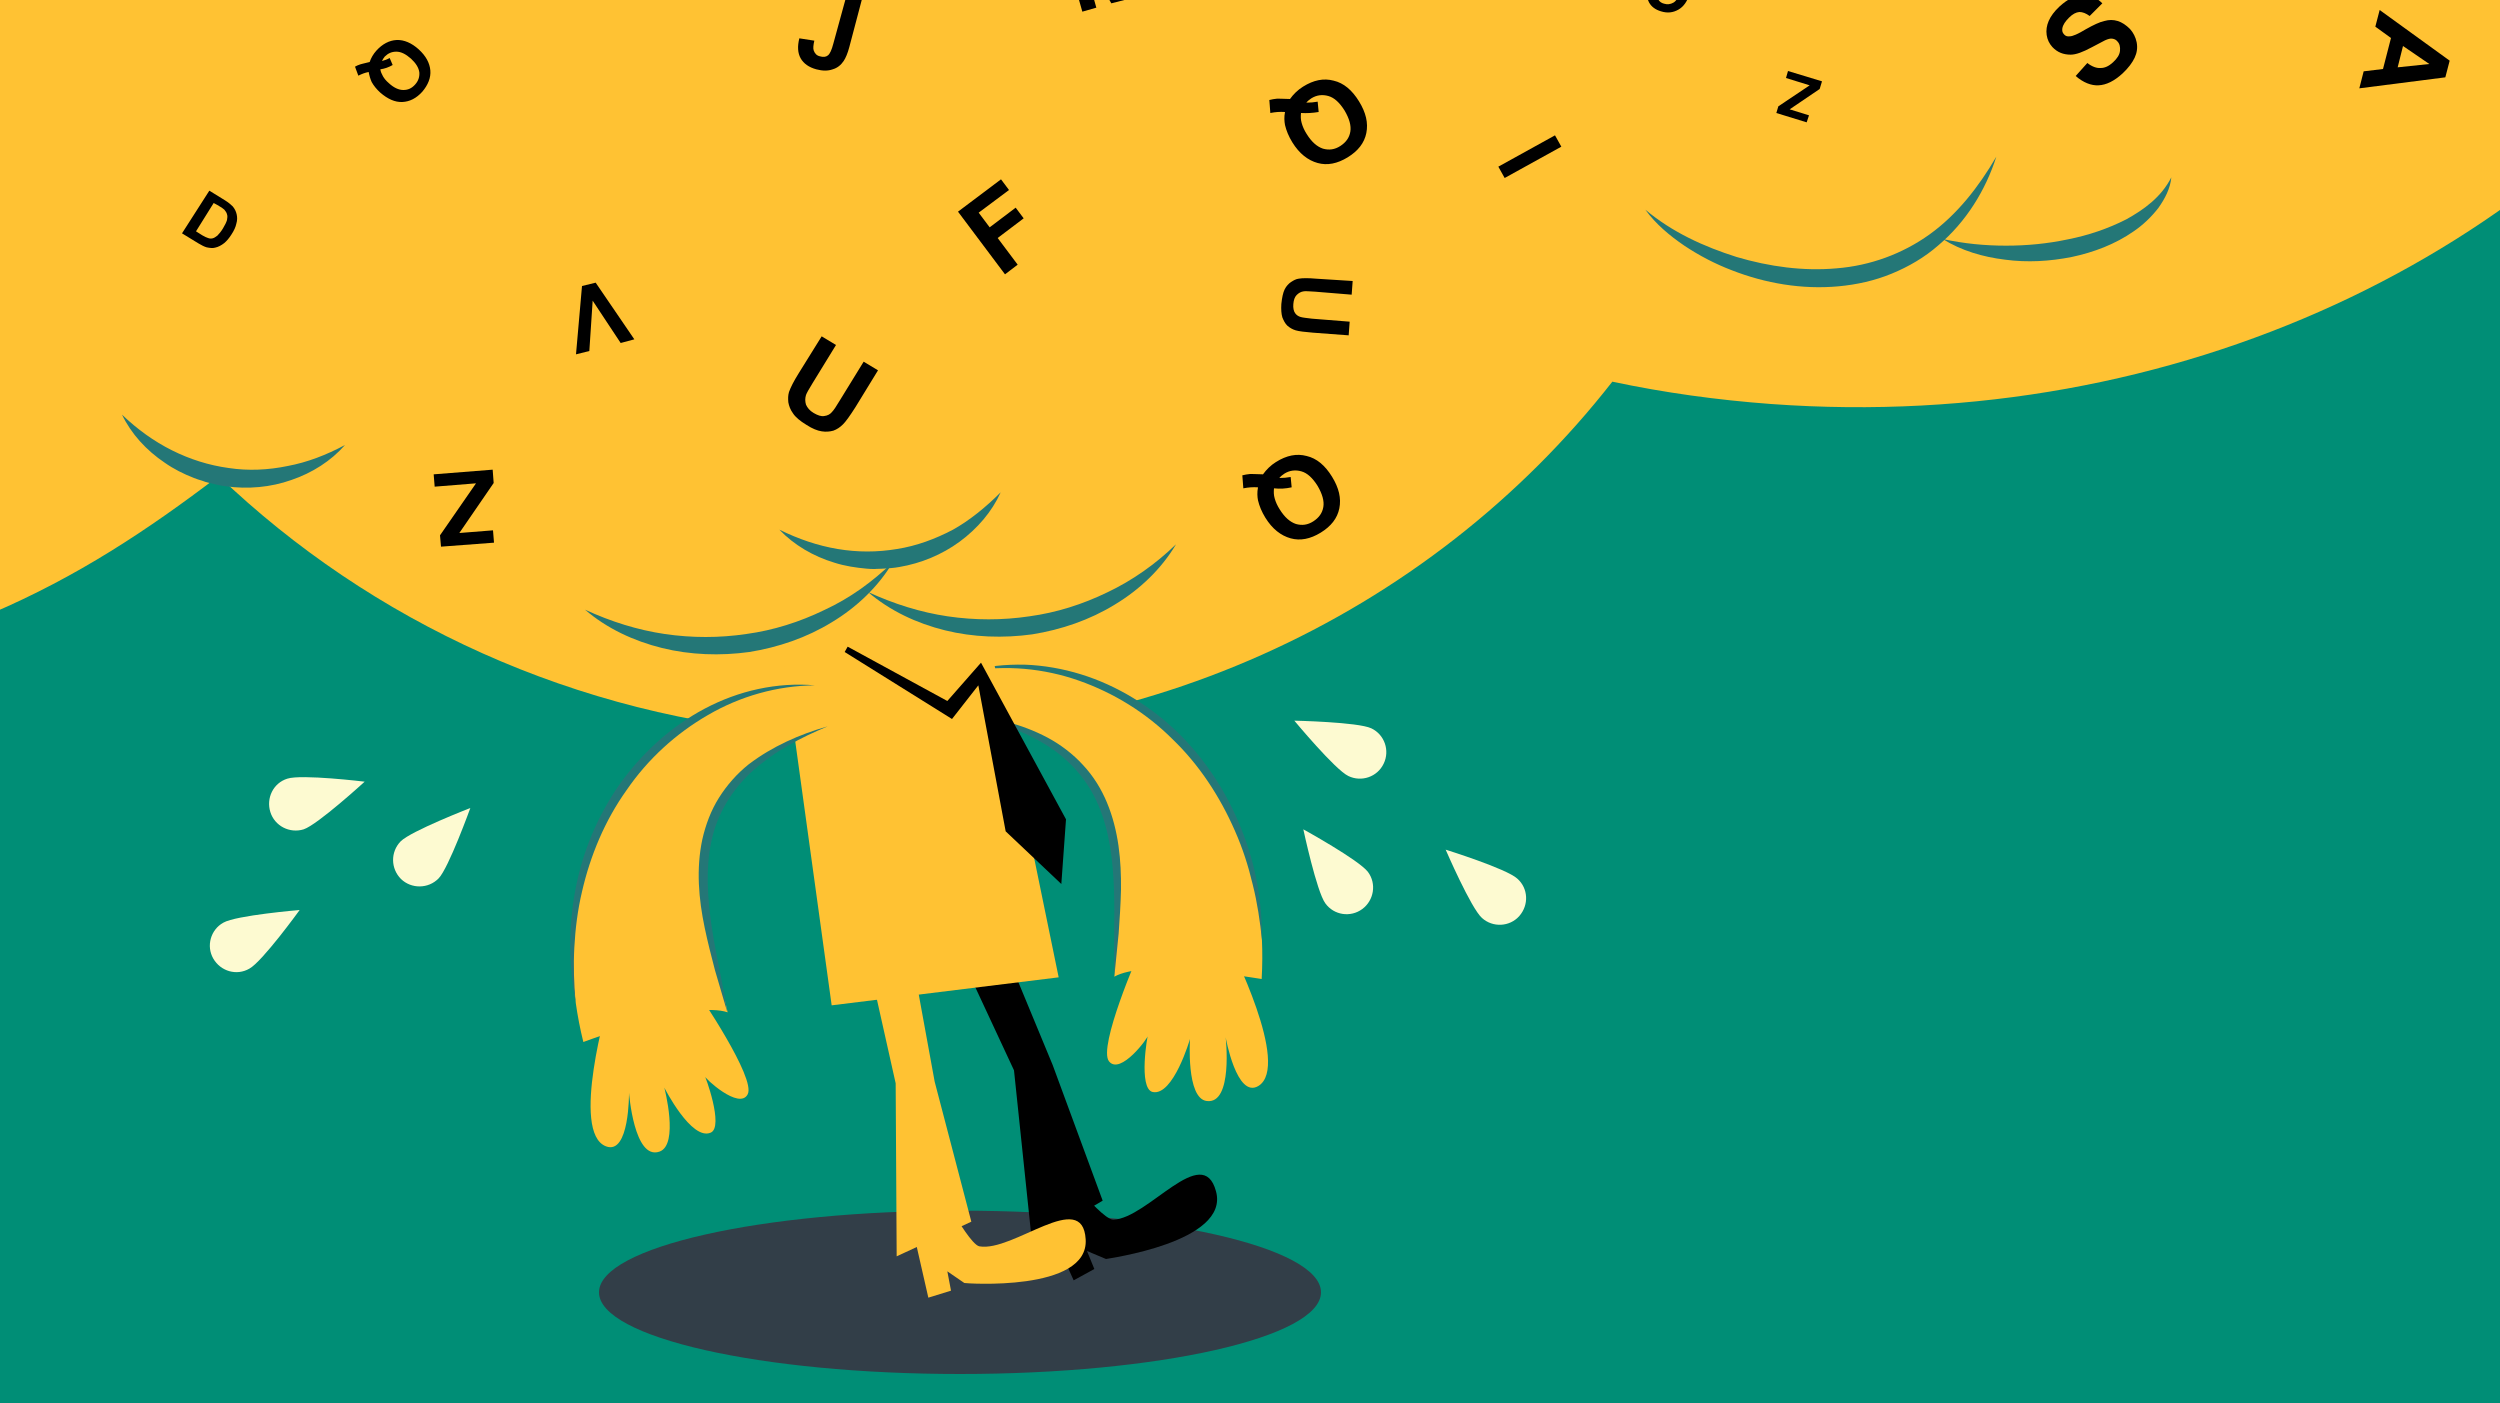 <?xml version="1.0" encoding="utf-8"?>
<!-- Generator: Adobe Illustrator 26.3.1, SVG Export Plug-In . SVG Version: 6.00 Build 0)  -->
<svg version="1.1" id="Layer_1" xmlns="http://www.w3.org/2000/svg" xmlns:xlink="http://www.w3.org/1999/xlink" x="0px" y="0px"
	 width="750px" height="421px" viewBox="0 0 750 421" style="enable-background:new 0 0 750 421;" xml:space="preserve">
<style type="text/css">
	.st0{fill:#008E76;}
	.st1{fill:#FFC233;}
	.st2{fill:#247777;}
	.st3{fill:#323E48;}
	.st4{fill:#FDFAD1;}
</style>
<rect x="-2.5" y="-498.9" class="st0" width="1087.2" height="951.3"/>
<path class="st1" d="M1084.7-498.9H-2.5V184c25.7-11,46.7-24.9,68.1-41.2c45.6,43.6,106.8,72.4,175.7,77.4
	c97.9,7.2,187.5-35.4,242.4-105.7c15.5,3.3,31.4,5.5,47.6,6.7c122,8.9,232.3-44.8,290.8-130.8c21.8,11.4,46,18.6,71.6,20.5
	c37.8,2.8,74-6.3,105.6-24.2c22.6,43.8,50,79.9,85.3,104.9V-498.9z"/>
<g>
	<g>
		<path class="st2" d="M651.4,53.2c-0.3,3.3-1.9,6.4-3.9,9.2c-2.1,2.7-4.6,5.1-7.4,7c-5.6,3.9-12,6.3-18.6,7.7
			c-6.6,1.3-13.3,1.7-20,0.8c-6.6-0.8-13.1-2.7-18.7-6.2c6.4,1.4,12.7,2,19,2c6.3,0,12.5-0.6,18.6-1.9c6.1-1.2,12-3.2,17.5-6
			C643.3,62.8,648.4,59.1,651.4,53.2z"/>
	</g>
</g>
<g>
	<g>
		<path class="st2" d="M598.9,47c-3.2,10-9,19.5-17.4,26.6c-4.1,3.6-8.9,6.4-14,8.5c-5.1,2.1-10.5,3.3-16,3.8
			c-10.9,1-21.9-0.9-31.9-4.8c-5-1.9-9.8-4.4-14.3-7.4c-4.4-3-8.6-6.5-11.7-10.8c8.1,6.8,17.6,11.1,27.4,14.2c9.8,2.9,20,4.3,30,3.4
			c10-0.8,19.7-4.3,27.9-10.2C587.1,64.4,593.6,56.1,598.9,47z"/>
	</g>
</g>
<path class="st3" d="M396.3,387.7c0,13.5-48.5,24.5-108.3,24.5c-59.8,0-108.3-11-108.3-24.5c0-13.5,48.5-24.5,108.3-24.5
	C347.8,363.2,396.3,374.1,396.3,387.7z"/>
<g>
	<g>
		<path class="st1" d="M368.9,283.5c0,0,18.5,36.3,8.6,42.3c-6.5,3.9-9.8-14.6-9.8-14.6s2.3,20.2-5.7,19.1c-6.2-0.8-5-18.6-5-18.6
			s-5,17.2-11.2,15.9c-4.4-1-1.5-17.6-1.4-17c0.2,0.6-8.3,12.1-11.7,7.8c-3.4-4.3,9-32.6,9-32.6L368.9,283.5z"/>
		<path class="st1" d="M290.5,201.3c-3.8,1.1-4.8,10-1.5,12.9c54.5,8.2,46.2,48.9,45.3,78.8c9.3-5.2,37.5-0.3,44.2,0.7
			C382.2,228.7,332.1,191.8,290.5,201.3z"/>
		<g>
			<g>
				<path class="st2" d="M289,214.3c8.7,0.8,17.4,2.8,25.3,7c3.9,2.1,7.6,4.9,10.6,8.2c3.1,3.3,5.5,7.2,7.2,11.3
					c3.5,8.4,4.3,17.4,4.2,26.1c-0.1,4.4-0.4,8.8-0.7,13.1l-1.3,13c-0.3-8.7,0.2-17.5-0.1-26.1c-0.3-8.6-1.3-17.3-4.6-25.1
					c-3.2-7.8-9.1-14.4-16.4-18.7c-3.6-2.2-7.6-4-11.7-5.4C297.5,216.2,293.3,215.2,289,214.3z"/>
			</g>
		</g>
		<g>
			<g>
				<path class="st2" d="M378.6,282c-0.6-5.6-1.4-11.2-2.8-16.7c-1.3-5.5-3-10.8-5.3-16c-4.5-10.3-10.7-19.8-18.7-27.5
					c-7.9-7.9-17.6-13.9-28.1-17.6c-10.5-3.7-22-4.8-33.2-2.8c5.5-1.6,11.2-2.1,16.9-2c5.7,0.2,11.4,1.2,16.9,2.9
					c11,3.4,21.1,9.7,29.3,17.7c8.2,8.1,14.6,18,18.8,28.7C376.7,259.2,378.7,270.6,378.6,282z"/>
			</g>
		</g>
	</g>
	<g>
		<g>
			<path d="M364.8,357.4c-4-14.9-20.5,8.2-30.8,8.5c-2.2,0.1-8.3-6.9-8.3-6.9l-11.2,8.3l7.6,16.8l6.2-3.4l-2.2-5.4l5.7,2.4
				C331.9,377.6,369,372.7,364.8,357.4z"/>
			<polygon points="284.4,278.6 304.2,321.1 309.6,372.7 330.8,360.2 315.8,319.5 297.5,275.3 			"/>
		</g>
		<g>
			<path class="st1" d="M325.7,371.8c-0.9-15.4-21.7,3.9-31.9,2.1c-2.1-0.4-6.8-8.4-6.8-8.4l-12.6,5.8l4.1,18l6.8-2.1l-1.1-5.8
				l5.1,3.5C289.3,385,326.7,387.7,325.7,371.8z"/>
			<polygon class="st1" points="258.5,279.4 268.7,325 269,376.9 291.4,366.5 280.4,324.5 271.8,277.4 			"/>
		</g>
	</g>
	<polygon class="st1" points="249.5,301.6 317.6,293.2 297.6,195.9 234.5,192.9 	"/>
	<polygon points="253.4,195.6 254.3,194 284.2,210.3 294.3,198.8 319.8,245.8 318.4,265.2 301.7,249.4 293.5,205.6 285.6,215.7 	"/>
	<g>
		<path class="st1" d="M182.5,300.7c0,0-11.5,39.1-0.7,43.2c7.1,2.7,6.9-16.1,6.9-16.1s1.5,20.3,9.1,17.7c6-2,1.5-19.2,1.5-19.2
			s8.1,16,13.9,13.5c4.1-1.7-1.8-17.6-1.8-17c-0.1,0.6,10.4,10.3,12.9,5.5c2.6-4.8-14.9-30.4-14.9-30.4L182.5,300.7z"/>
		<path class="st1" d="M244.5,205.5c3.9,0.4,6.6,9,3.8,12.4c-52.1,18.1-36.4,56.6-30,85.8c-10.1-3.4-36.9,6.6-43.3,8.9
			C159.4,249.3,201.8,203.8,244.5,205.5z"/>
		<g>
			<g>
				<path class="st2" d="M248.3,217.9c-4,1.7-8,3.5-11.7,5.7c-3.8,2.1-7.3,4.6-10.5,7.4c-6.4,5.7-11,13.1-12.7,21.5
					c-1.8,8.3-1.1,17,0.1,25.5c1.3,8.6,3.4,17.1,4.7,25.7l-3.7-12.6c-1.1-4.2-2.2-8.5-3.1-12.8c-1.8-8.6-2.6-17.6-0.7-26.5
					c1-4.4,2.6-8.7,5-12.5c2.4-3.8,5.4-7.2,8.9-10C231.7,223.9,239.9,220.3,248.3,217.9z"/>
			</g>
		</g>
		<g>
			<g>
				<path class="st2" d="M172.7,301c-2.1-11.1-2.2-22.8-0.1-34c2.1-11.3,6.6-22.1,13.2-31.6c6.7-9.4,15.4-17.4,25.6-22.8
					c5.1-2.7,10.5-4.7,16.1-5.9c5.6-1.2,11.4-1.6,17-1.1c-11.4,0.1-22.5,3.3-32.1,8.9c-9.7,5.6-18.1,13.3-24.4,22.5
					c-6.5,9.1-10.9,19.6-13.4,30.5c-1.3,5.5-2,11.1-2.3,16.7C172,289.7,172.2,295.3,172.7,301z"/>
			</g>
		</g>
	</g>
	<g>
		<g>
			<g>
				<path class="st2" d="M267.9,168.6c-4.4,7.4-10.9,13.6-18.4,18.1c-7.5,4.6-16,7.5-24.7,8.9c-8.7,1.2-17.7,0.9-26.2-1.2
					c-8.5-2.1-16.6-5.9-23.1-11.5c7.8,3.6,15.8,6.1,23.9,7.3c8.2,1.2,16.4,1.2,24.5,0c8.1-1.1,16-3.6,23.4-7.2
					C254.9,179.5,261.7,174.6,267.9,168.6z"/>
			</g>
		</g>
		<g>
			<g>
				<path class="st2" d="M300.2,147.7c-2.6,5.8-7,10.9-12.3,14.8c-5.3,3.9-11.6,6.5-18.1,7.6c-1.6,0.3-3.3,0.4-4.9,0.5
					c-1,0.1-1.6,0-2.4,0.1c-0.8,0-1.7,0-2.5-0.1c-3.3-0.3-6.6-0.8-9.7-1.8c-6.3-1.9-12.1-5.3-16.5-9.9c5.7,2.8,11.5,4.8,17.5,5.8
					c5.9,1,11.9,1,17.8,0c5.8-0.9,11.5-3,16.8-5.8C290.9,156.1,295.7,152.2,300.2,147.7z"/>
			</g>
		</g>
		<g>
			<g>
				<path class="st2" d="M352.8,163.3c-4.4,7.4-10.9,13.6-18.4,18.1c-7.5,4.6-16,7.5-24.7,8.9c-8.7,1.2-17.7,0.9-26.2-1.2
					c-8.5-2.1-16.6-5.9-23.1-11.5c7.8,3.6,15.8,6.1,23.9,7.3c8.2,1.2,16.4,1.2,24.5,0c8.1-1.1,16-3.6,23.4-7.2
					C339.8,174.1,346.7,169.2,352.8,163.3z"/>
			</g>
		</g>
	</g>
</g>
<g>
	<g>
		<path class="st4" d="M120.3,263.7c-3.1-3.1-3.2-8.1-0.1-11.3c3.1-3.1,20.9-10,20.9-10s-6.5,18-9.5,21.1
			C128.5,266.7,123.4,266.7,120.3,263.7z"/>
	</g>
	<g>
		<path class="st4" d="M64,287.6c-2.2-3.8-0.8-8.7,3-10.8c3.8-2.2,22.9-3.8,22.9-3.8s-11.2,15.5-15.1,17.6
			C71,292.8,66.2,291.4,64,287.6z"/>
	</g>
	<g>
		<path class="st4" d="M81.1,243.6c-1.3-4.2,0.9-8.7,5.1-10c4.2-1.4,23.2,0.9,23.2,0.9s-14.1,12.9-18.3,14.3
			C86.9,250.1,82.4,247.8,81.1,243.6z"/>
	</g>
</g>
<g>
	<g>
		<path class="st4" d="M415.1,229.1c-1.9,4-6.7,5.6-10.6,3.7c-4-1.9-16.2-16.6-16.2-16.6s19.1,0.4,23.1,2.3
			C415.4,220.4,417,225.2,415.1,229.1z"/>
	</g>
	<g>
		<path class="st4" d="M455.8,274.8c-2.9,3.3-8,3.5-11.2,0.6c-3.3-2.9-10.9-20.5-10.9-20.5s18.3,5.7,21.5,8.7
			C458.5,266.5,458.7,271.5,455.8,274.8z"/>
	</g>
	<g>
		<path class="st4" d="M408.7,272.7c-3.5,2.6-8.5,1.9-11.1-1.7c-2.6-3.5-6.6-22.2-6.6-22.2s16.7,9.2,19.4,12.8
			C413,265.1,412.2,270.1,408.7,272.7z"/>
	</g>
</g>
<g>
	<g>
		<g>
			<path class="st2" d="M103.5,133.5c-4.2,4.8-9.9,8.4-16.1,10.5c-6.2,2.2-13,2.8-19.6,1.9c-1.6-0.2-3.3-0.6-4.9-1
				c-0.9-0.2-1.6-0.4-2.3-0.7c-0.8-0.2-1.6-0.5-2.4-0.8c-3.1-1.2-6.1-2.7-8.8-4.6c-5.5-3.7-10-8.6-12.8-14.4c4.6,4.4,9.6,8,15,10.7
				c5.4,2.7,11.1,4.5,17,5.3c5.9,0.9,11.9,0.6,17.7-0.6C92.2,138.7,97.9,136.5,103.5,133.5z"/>
		</g>
	</g>
</g>
<g>
	<path d="M62.8,57.2l4.7,2.9c1.1,0.7,1.8,1.3,2.3,1.8c0.6,0.7,1,1.5,1.2,2.4c0.2,0.9,0.2,1.8-0.1,2.8c-0.2,1-0.7,2.1-1.5,3.3
		c-0.7,1.1-1.4,1.9-2.1,2.5c-0.9,0.7-1.8,1.2-2.8,1.4c-0.7,0.2-1.5,0.1-2.5-0.1c-0.7-0.2-1.5-0.6-2.5-1.2l-4.9-3L62.8,57.2z
		 M64.1,60.9l-5.3,8.5l1.9,1.2c0.7,0.4,1.3,0.7,1.7,0.8c0.5,0.2,0.9,0.2,1.4,0.1c0.4-0.1,0.9-0.4,1.4-0.8c0.5-0.5,1.1-1.2,1.7-2.2
		c0.6-1,1-1.8,1.2-2.5c0.1-0.6,0.2-1.2,0-1.7c-0.1-0.5-0.4-0.9-0.8-1.4c-0.3-0.3-1-0.8-2.1-1.4L64.1,60.9z"/>
	<path d="M301.5,82.3l-14.1-18.8l12.9-9.7l2.4,3.2l-9.1,6.8l3.3,4.4l7.8-5.9l2.4,3.2l-7.8,5.9l6,8L301.5,82.3z"/>
	<path d="M254-1.5l4.6,1.2l-3.8,14.4c-0.5,1.9-1.1,3.3-1.7,4.2c-0.8,1.2-1.9,2.1-3.3,2.5c-1.4,0.5-3,0.5-4.9,0
		c-2.2-0.6-3.8-1.7-4.7-3.3c-0.9-1.6-1-3.6-0.4-6l4.5,0.7c-0.3,1.3-0.4,2.3-0.2,2.9c0.3,0.9,0.9,1.6,1.9,1.8c1,0.3,1.8,0.2,2.4-0.3
		c0.6-0.5,1.1-1.6,1.6-3.5L254-1.5z"/>
	<path d="M324.7,3.5l-6.4-22.6l6.8-1.9l8.4,14.3l-0.3-16.6l6.8-1.9l6.4,22.6l-4.2,1.2l-5-17.8l0.5,19.1L333.4,1l-9.5-16.5l5,17.8
		L324.7,3.5z"/>
	<path d="M622.7,22.8l3.5-3.9c1.4,1.1,2.8,1.6,4,1.5c1.3,0,2.5-0.6,3.7-1.7c1.3-1.2,2-2.3,2.1-3.5c0.1-1.1-0.1-2.1-0.8-2.8
		c-0.4-0.5-0.9-0.7-1.5-0.8c-0.6-0.1-1.3,0.1-2.2,0.5c-0.6,0.3-1.9,1-4,2.1c-2.6,1.4-4.7,2.2-6.3,2.2c-2.2,0-4-0.7-5.5-2.3
		c-0.9-1-1.5-2.2-1.7-3.6c-0.2-1.4,0-2.8,0.6-4.2c0.6-1.4,1.7-2.9,3.2-4.3c2.5-2.3,4.8-3.4,7-3.5c2.2-0.1,4.2,0.8,5.9,2.5l-3.8,3.8
		c-1.1-0.8-2.1-1.2-3.1-1.2c-1,0.1-2,0.6-3.1,1.7c-1.1,1.1-1.8,2.1-2,3.2c-0.1,0.7,0,1.3,0.5,1.8c0.4,0.5,1,0.7,1.7,0.6
		c0.9,0,2.5-0.7,4.8-2.1c2.3-1.3,4.2-2.2,5.6-2.5c1.4-0.4,2.7-0.4,4,0c1.3,0.4,2.5,1.2,3.7,2.4c1,1.1,1.7,2.5,2,4
		c0.3,1.6,0.1,3.1-0.6,4.6c-0.7,1.5-1.9,3.1-3.6,4.7c-2.5,2.3-4.9,3.5-7.3,3.6C627.4,25.7,625,24.8,622.7,22.8z"/>
	<path d="M246.5,100.9l4.3,2.6l-7,11.4c-1.1,1.8-1.8,3-2,3.6c-0.3,1-0.3,1.9,0,2.9c0.4,0.9,1.1,1.8,2.3,2.5c1.2,0.7,2.3,1.1,3.2,0.9
		c0.9-0.1,1.7-0.5,2.2-1.1c0.6-0.6,1.4-1.8,2.4-3.5l7.2-11.7l4.3,2.6l-6.8,11.1c-1.6,2.5-2.8,4.2-3.7,5.1c-0.9,0.9-1.8,1.5-2.9,1.9
		c-1.1,0.3-2.2,0.4-3.5,0.2c-1.3-0.2-2.8-0.8-4.5-1.9c-2-1.2-3.4-2.4-4.1-3.5c-0.8-1.1-1.2-2.2-1.4-3.3c-0.1-1.1-0.1-2.1,0.2-3.1
		c0.5-1.4,1.4-3.2,2.9-5.6L246.5,100.9z"/>
	<path d="M498.1-6.4L495.7-8c0.9-1.4,1.9-2.3,3.1-2.7c1.2-0.4,2.5-0.4,4,0c1.8,0.6,3.1,1.6,3.9,3.2c0.8,1.6,0.8,3.5,0.2,5.6
		c-0.7,2.3-1.8,3.9-3.4,4.8c-1.6,0.9-3.3,1.1-5.2,0.5c-1.7-0.5-2.9-1.4-3.6-2.7c-0.4-0.8-0.7-1.8-0.6-3l2.9,0.2
		c-0.1,0.8,0.1,1.4,0.5,2c0.4,0.6,0.9,1,1.7,1.2c1,0.3,1.9,0.2,2.8-0.3c0.9-0.5,1.5-1.6,2-3.2c0.5-1.7,0.6-3,0.2-4
		C503.7-7.4,503-8,502-8.3c-0.7-0.2-1.4-0.2-2.1,0.1C499.2-7.9,498.6-7.3,498.1-6.4z"/>
	<path d="M468.4,44l-17,9.4l-1.9-3.4l17-9.4L468.4,44z"/>
	<path d="M178.7,84.8l11.6,17l-4.1,1.1l-8.4-12.7l-1,15.1l-4,1l1.8-20.5L178.7,84.8z"/>
	<path d="M546.6,24.4l-0.7,2.3l-9,6.1l5.8,1.8l-0.7,2.1l-9.1-2.8l0.6-2l9.4-6.3l-7.1-2.2l0.6-2.1L546.6,24.4z"/>
	<path d="M147.8,140.9l0.3,4l-10.3,15l10.1-0.8l0.3,3.7l-15.9,1.2l-0.3-3.4l10.8-15.6l-12.4,1l-0.3-3.7L147.8,140.9z"/>
	<path d="M385.5,33.6c-1.5-0.1-2.9,0-4.4,0.3l-0.3-3.9c0.7-0.2,1.5-0.3,2.3-0.4c0.2,0,1.5,0,3.9,0.1c1-1.4,2.3-2.7,3.9-3.7
		c3.2-2,6.2-2.6,9.2-1.8c3,0.7,5.5,2.8,7.6,6.2c2.1,3.4,2.8,6.5,2.2,9.5c-0.6,3-2.5,5.4-5.6,7.3c-3.1,1.9-6.1,2.5-9,1.7
		c-2.9-0.8-5.5-2.8-7.6-6.2c-1.1-1.8-1.8-3.5-2.2-5.2C385.3,36.4,385.2,35.1,385.5,33.6z M390.3,33.9c-0.1,1-0.1,2,0.2,3
		c0.3,1.1,0.8,2.2,1.5,3.3c1.5,2.4,3.1,3.8,4.9,4.4c1.8,0.5,3.5,0.3,5.2-0.8c1.7-1.1,2.7-2.5,3-4.3c0.3-1.8-0.3-3.9-1.7-6.3
		c-1.5-2.4-3.1-3.9-4.9-4.4c-1.8-0.5-3.5-0.3-5.1,0.7c-0.6,0.4-1.1,0.8-1.5,1.3c1.2,0,2.3-0.1,3.4-0.3l0.3,3.1
		C393.8,33.9,392.1,34,390.3,33.9z"/>
	<path d="M377.4,146.2c-1.5-0.1-2.9,0-4.4,0.3l-0.3-3.9c0.7-0.2,1.5-0.3,2.3-0.4c0.2,0,1.5,0,3.9,0.1c1-1.4,2.3-2.7,3.9-3.7
		c3.2-2,6.2-2.6,9.2-1.8c3,0.7,5.5,2.8,7.6,6.2c2.1,3.4,2.8,6.5,2.2,9.5c-0.6,3-2.5,5.4-5.6,7.3c-3.1,1.9-6.1,2.5-9,1.7
		c-2.9-0.8-5.5-2.8-7.6-6.2c-1.1-1.8-1.8-3.5-2.2-5.2C377.2,149.1,377.1,147.7,377.4,146.2z M382.2,146.5c-0.1,1-0.1,2,0.2,3
		c0.3,1.1,0.8,2.2,1.5,3.3c1.5,2.4,3.1,3.8,4.9,4.4c1.8,0.5,3.5,0.3,5.2-0.8c1.7-1.1,2.7-2.5,3-4.3c0.3-1.8-0.3-3.9-1.7-6.3
		c-1.5-2.4-3.1-3.9-4.9-4.4c-1.8-0.5-3.5-0.3-5.1,0.7c-0.6,0.4-1.1,0.8-1.5,1.3c1.2,0,2.3-0.1,3.4-0.3l0.3,3.1
		C385.7,146.6,384,146.7,382.2,146.5z"/>
	<path d="M405.8,84.3l-0.3,4.1l-11-0.9c-1.8-0.1-2.9-0.2-3.4-0.1c-0.8,0.1-1.5,0.5-2.1,1.1c-0.6,0.6-0.9,1.5-1,2.7
		c-0.1,1.2,0.1,2.1,0.5,2.7c0.4,0.6,1,1,1.7,1.2c0.7,0.2,1.8,0.3,3.4,0.5l11.3,0.9l-0.3,4.1l-10.7-0.8c-2.4-0.2-4.2-0.4-5.2-0.7
		c-1-0.3-1.8-0.8-2.5-1.4c-0.7-0.7-1.1-1.5-1.5-2.5c-0.3-1-0.4-2.4-0.3-4c0.2-1.9,0.5-3.4,1-4.4c0.5-1,1.2-1.7,1.9-2.2
		c0.8-0.5,1.5-0.9,2.3-1c1.2-0.2,2.9-0.2,5.2,0L405.8,84.3z"/>
	<path d="M707.8,26.5l1.3-5.1l5.8-0.7l2.4-9.3L712.6,8l1.3-5l21,15.2l-1.3,5L707.8,26.5z M719.3,20.2l9.5-1l-7.9-5.4L719.3,20.2z"/>
	<path d="M110.6,21.6c-1.1,0.2-2.1,0.6-3.1,1.1l-1-2.7c0.5-0.3,1-0.5,1.6-0.7c0.1,0,1-0.3,2.8-0.7c0.4-1.2,1.1-2.4,2-3.4
		c1.8-2,3.9-3.1,6.1-3.2c2.2-0.1,4.5,0.9,6.6,2.8c2.2,2,3.3,4.1,3.5,6.3c0.2,2.2-0.7,4.4-2.4,6.4c-1.8,2-3.8,3-6,3.1
		c-2.2,0.1-4.4-0.9-6.6-2.8c-1.1-1-2-2.1-2.6-3.2C111.1,23.7,110.8,22.7,110.6,21.6z M114.1,20.8c0.1,0.7,0.4,1.4,0.8,2.1
		c0.4,0.7,1,1.4,1.7,2c1.5,1.4,3,2.1,4.4,2.1c1.4,0,2.5-0.5,3.5-1.6c1-1.1,1.4-2.3,1.3-3.7c-0.2-1.4-1-2.7-2.5-4.1
		c-1.6-1.4-3-2.1-4.4-2.1c-1.4,0-2.5,0.5-3.5,1.5c-0.3,0.4-0.6,0.8-0.8,1.3c0.8-0.2,1.6-0.5,2.3-0.9l0.9,2.1
		C116.6,20.2,115.4,20.6,114.1,20.8z"/>
</g>
</svg>
